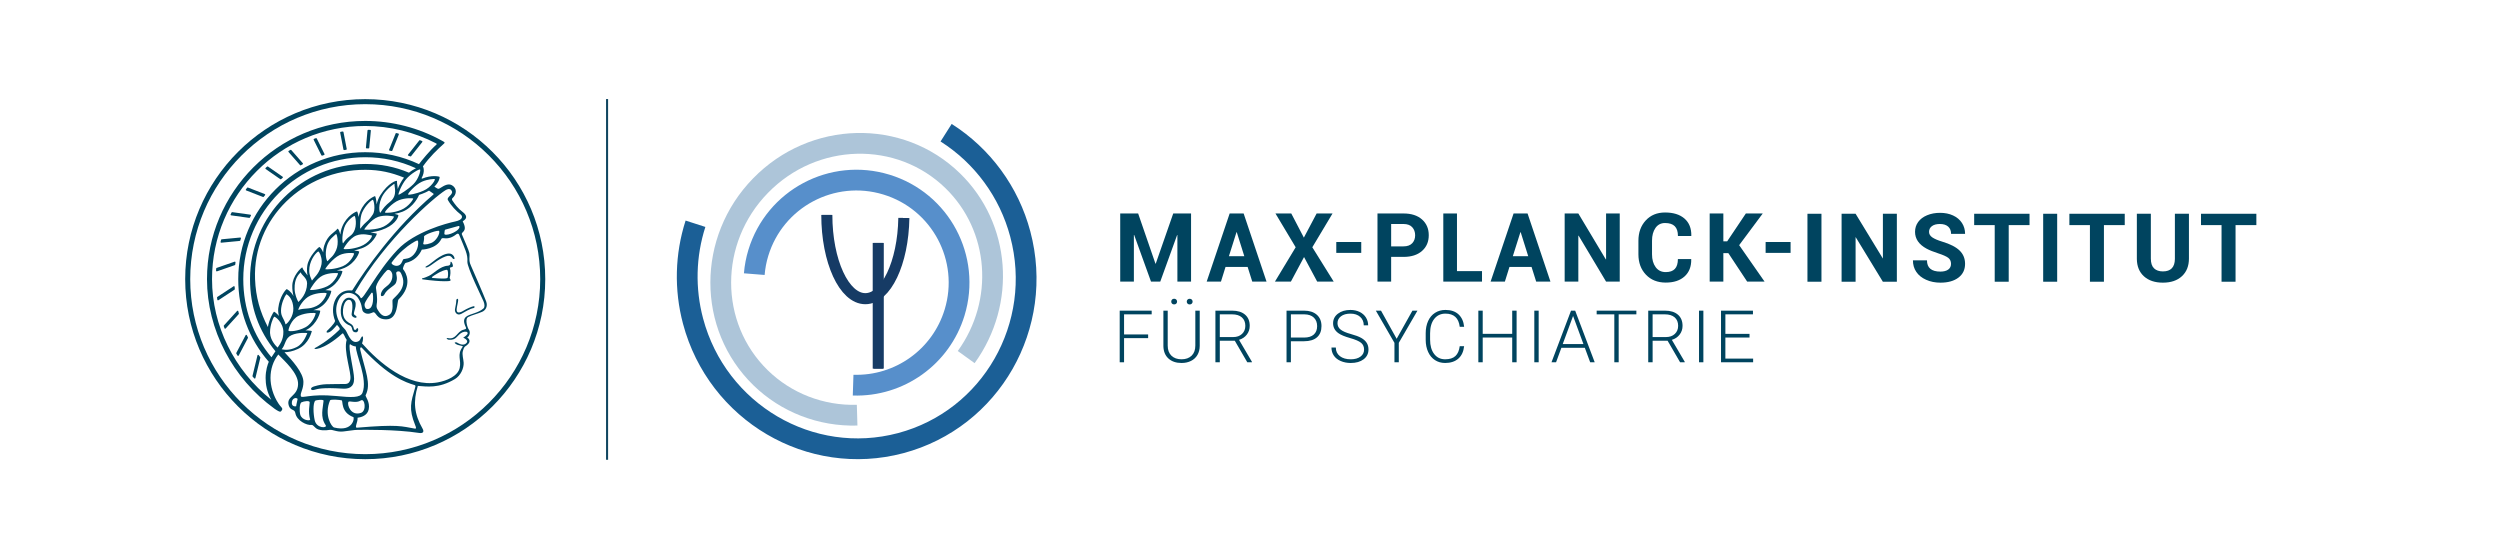 <?xml version="1.0" encoding="UTF-8"?><svg id="uuid-45a25abd-fec9-4385-bbf7-c0d18356a435" xmlns="http://www.w3.org/2000/svg" xmlns:xlink="http://www.w3.org/1999/xlink" viewBox="0 0 425.197 94.961"><defs><style>.uuid-5926d477-bf90-4461-b1c0-1091282cf3c0,.uuid-e9e64222-7fb4-434e-8d75-d7f18d9b1507{fill:#00445f;}.uuid-5926d477-bf90-4461-b1c0-1091282cf3c0,.uuid-509e8be7-9737-495f-9a4d-3c4f8fd7e18c{stroke-width:0px;}.uuid-e9e64222-7fb4-434e-8d75-d7f18d9b1507{stroke:#104660;stroke-miterlimit:10;stroke-width:.35px;}.uuid-509e8be7-9737-495f-9a4d-3c4f8fd7e18c,.uuid-bdf3c708-151d-4dc2-907e-49d1c5e4cee2,.uuid-2860afdf-c065-498a-b594-855305b67823,.uuid-9270d080-4755-451b-83d7-216f127b8c0c,.uuid-57db11c8-bfd5-48d3-8ec2-d8d7c771d605,.uuid-12d61967-47ed-420f-9811-debf5b22434c{fill:none;}.uuid-390ef3c5-5271-4e27-9456-4f0cefacba7f{clip-path:url(#uuid-1ae95613-68af-498d-950c-36acde23a974);}.uuid-bdf3c708-151d-4dc2-907e-49d1c5e4cee2{stroke:#adc5d9;}.uuid-bdf3c708-151d-4dc2-907e-49d1c5e4cee2,.uuid-2860afdf-c065-498a-b594-855305b67823,.uuid-9270d080-4755-451b-83d7-216f127b8c0c,.uuid-57db11c8-bfd5-48d3-8ec2-d8d7c771d605,.uuid-12d61967-47ed-420f-9811-debf5b22434c{stroke-linejoin:round;}.uuid-bdf3c708-151d-4dc2-907e-49d1c5e4cee2,.uuid-9270d080-4755-451b-83d7-216f127b8c0c,.uuid-57db11c8-bfd5-48d3-8ec2-d8d7c771d605{stroke-width:3.532px;}.uuid-19136621-d519-4729-b1c2-8e67734ceb16{clip-path:url(#uuid-fcf09030-0f8d-465f-9855-9004e5654525);}.uuid-aabadfe0-fa7a-4489-bf33-70abe6c64349{clip-path:url(#uuid-9dca1a59-ee47-4b40-8047-f767f31b25ab);}.uuid-2860afdf-c065-498a-b594-855305b67823{stroke:#163b65;stroke-width:1.884px;}.uuid-9270d080-4755-451b-83d7-216f127b8c0c{stroke:#1b5f96;}.uuid-57db11c8-bfd5-48d3-8ec2-d8d7c771d605{stroke:#578fcb;}.uuid-12d61967-47ed-420f-9811-debf5b22434c{stroke:#18385e;stroke-width:1.589px;}</style><clipPath id="uuid-9dca1a59-ee47-4b40-8047-f767f31b25ab"><rect class="uuid-509e8be7-9737-495f-9a4d-3c4f8fd7e18c" x="113.36" y="15.778" width="63.406" height="63.406"/></clipPath><clipPath id="uuid-1ae95613-68af-498d-950c-36acde23a974"><rect class="uuid-509e8be7-9737-495f-9a4d-3c4f8fd7e18c" x="113.36" y="15.778" width="63.406" height="63.406"/></clipPath><clipPath id="uuid-fcf09030-0f8d-465f-9855-9004e5654525"><path class="uuid-509e8be7-9737-495f-9a4d-3c4f8fd7e18c" d="M176.766,47.196c0-17.352-13.93-31.419-31.114-31.419s-31.115,14.066-31.115,31.419,13.93,31.418,31.115,31.418,31.114-14.066,31.114-31.418"/></clipPath></defs><g id="uuid-2fff6d2d-3f33-4bc0-8263-c35d192b8a0b"><g id="uuid-5d3f59bb-85ab-41ea-b52f-d622b1580b6e"><path class="uuid-5926d477-bf90-4461-b1c0-1091282cf3c0" d="M62.116,16.862c-16.885,0-30.619,13.735-30.619,30.617s13.735,30.619,30.619,30.619,30.619-13.735,30.619-30.619-13.737-30.617-30.619-30.617ZM62.116,77.243c-16.412,0-29.763-13.352-29.763-29.764s13.351-29.761,29.763-29.761,29.763,13.351,29.763,29.761-13.353,29.764-29.763,29.764Z"/><path class="uuid-5926d477-bf90-4461-b1c0-1091282cf3c0" d="M80.082,45.139c-.424-.886-.134-1.467-.259-2.115-.093-.478-.804-2.052-1.257-3.142-.213-.513,1.098-.387.129-2.241-.028-.055,1.346-.563-.028-1.605-.769-.583-1.309-1.3-1.734-1.946-.059-.09-.115-.268.009-.378.777-.691.793-1.684-.051-2.193-.609-.367-1.308.005-1.951.422-.212.137-.318.221-.54.131-.112-.046-.329-.199-.524-.333.793-.767.947-1.523.885-1.649-.042-.085-1.345-.377-2.957.29-.035-.02-.073-.041-.114-.063.664-1.149.291-1.959.242-2.015,0,0-.002-.001-.003-.002,1.209-1.688,2.409-2.811,3.595-3.889,0,0,.026-.028.027-.029.077-.078.106-.166-.042-.258-.124-.078-.159-.097-.311-.18-3.975-2.213-8.506-3.376-13.08-3.376-14.839,0-26.911,12.073-26.911,26.91,0,8.597,4.362,16.889,11.491,22.04.475.343.804.474.804.474.118.041.24.04.315-.057l.105-.138c.068-.087.094-.171.094-.248,0-.196-.285-.373-.618-.867-.964-1.429-1.39-3.055-1.39-4.416,0-1.489.454-2.844,1.325-3.973,1.074,1.119,3.417,3.177,3.366,5.049-.057,2.103-2.024,1.999-1.6,3.576.266.99,1.007.582,1.134,1.333.221,1.3,1.97,2.132,2.732,2.017.184-.028.342.125.706.496.52.528,1.8.456,2.368.353.54-.099,1.218.394,2.346.27,1.413-.156,1.772-.265,2.375-.274,1.021-.015,6.573-.097,10.52.521.681.107.896-.2.591-.731-1.431-2.491-1.629-4.607-.804-7.271,1.458.098,3.554.493,6.313-1.166.979-.589,1.527-1.843,1.48-2.777-.031-.606-.297-1.374-.14-1.965.211-.794.365-.775.594-.936,1.054-.741.293-1.329.131-1.389.318-.13.668-.822.3-1.337-.189-.201-.763-1.814-.101-2.15.715-.363,1.53-.517,2.351-.877.564-.236,1.015-.894.693-1.768-.387-1.05-2.542-5.989-2.608-6.127ZM50.372,69.098c-.206.041-.867.066-.719-.802.091-.536.673-.761.968-.456-.063.416-.206.823-.249,1.259ZM75.74,32.368c.348-.219.722-.312.943-.094.765.756-.83,1.181-.498,1.761.544.953,1.412,1.865,2.176,2.453.36.277.412.9-.962,1.184-1.383.286-6.891,1.738-9.797,4.817-3.639,3.855-5.951,8.849-6.267,8.162-.318-.692-1.047-.803-.933-1,5.224-9.002,13.412-16.072,15.338-17.284ZM78.136,38.692c-.3.858-2.672,1.621-2.56,1.018.051-.272.006-.63.187-.661.263-.045,1.013-.307,2.178-.605.117-.03.27.036.195.249ZM72.118,40.251c-.06-.351,2.49-1.209,2.579-.955.164.468-.527,1.727-1.381,2.041-.97.357-1.373.251-1.336.113.068-.253.194-.876.138-1.199ZM66.199,53.55c-1.173.719-1.809-.655-1.975-.895-.072-.104-.258-.406-.157-.922.08-.406.148-.959-.12-2.711-.118-.771,1.477-2.682,1.835-3.016.373-.347.915.173.95.737.067,1.073-.535,1.637-1.15,2.095-.754.562-.898,1.293-.754,1.489.056.076.394.079.543-.239.455-.967,1.753-1.455,1.961-1.961.324-.791.087-1.299.055-1.632-.028-.29.256-.364.47-.332.277.042.4.417.54.782.84,2.188-1.273,3.511-1.614,4.029-.157.239.327,2.018-.584,2.577ZM67.968,45.064c-.629.427-1.535-.152-1.354-.41,1.167-1.667,2.724-2.826,3.346-3.214,1.001-.623,1.107-.666,1.159-.314.032.212.042,1.302-.764,2.187-.668.734-1.339.672-1.684.749-.233.052-.219.673-.703,1.002ZM62.352,52.535c-.288-.063-.397-.627-.338-.85.131-.495.891-1.52,1.166-1.879.069-.09.208-.007.223.101.166,1.19-.001,2.859-1.051,2.628ZM71.733,30.917c1.054-.474,2.074-.482,2.183-.469.239.029-.533,1.401-1.909,1.992-1.418.609-2.477.719-2.597.66-.181-.09,1.202-1.677,2.323-2.182ZM47.446,53.735c-.421-.484-.811-.75-.852-.721-.117.082-.798,1.247-1.034,2.607-1.328-2.538-2.063-5.103-2.182-8.142-.407-10.324,8.239-18.637,18.789-18.6,2.407.008,4.386.453,6.547,1.331-.484.605-.835,1.329-1.073,1.937-.011-.56-.158-.994-.117-1.344.025-.215-1.495.258-2.845,2.407-.313.498-.507,1.049-.628,1.558-.028-.807-.217-1.435-.273-1.42-.138.038-1.679.673-2.482,2.555-.141.33-.244.669-.319,1-.067-.574-.215-.952-.262-.95-.101.004-1.716.668-2.511,2.602-.185.45-.283.909-.329,1.337-.143-.673-.404-1.085-.486-.981-.558.707-1.646,1.021-2.225,2.803-.136.419-.19.837-.197,1.227-.24-.603-.577-.95-.655-.934-.157.033-1.802,1.596-2.048,3.172-.097.621-.052,1.199.044,1.683-.314-.508-.732-.88-.902-1.397-.258.138-1.651,1.448-1.696,3.125-.017.652.08,1.265.214,1.782-.463-.841-1.12-1.235-1.193-1.191-.121.074-1.16,1.199-1.402,3.218-.057.473.001.926.116,1.337ZM69.047,30.503c.83-.984,2.24-1.776,2.398-1.678.162.099-.237,1.62-1.146,2.515-.919.904-2.339,1.784-2.505,1.774-.165-.011.506-1.725,1.253-2.61ZM66.354,34.302c-.805.653-1.172,1.087-1.642,1.852-.16.261-.551-1.45.496-3.092.642-1.006,1.919-1.909,1.891-1.789-.093.401.619,1.922-.746,3.029ZM63.4,36.492c-.987,1.471-1.043.968-2.122,2.407-.059.079-.081-1.877.304-2.739.607-1.359,1.661-2.158,1.818-2.185.157-.028.544,1.706,0,2.517ZM60.171,39.434c-.507.885-.969.682-1.813,1.938-.093.139-.317-1.039.189-2.63.39-1.226,1.597-1.989,1.725-2.019.194-.046.502,1.659-.101,2.711ZM57.164,42.55c-.517,1.125-.849,1.162-1.449,1.863-.103.121-.552-1.069-.117-2.565.348-1.197,1.151-1.64,1.538-2.045.153-.16.577,1.553.028,2.748ZM54.719,44.477c0,.343-.042.539-.141.875-.367,1.266-1.114,1.799-1.52,2.371-.163-.374-.462-.906-.464-1.708-.004-1.53.928-2.835,1.512-3.246.221-.009.612.922.612,1.709ZM52.228,48.212c-.028,1.78-1.145,2.823-1.479,3.154-.207-.353-.615-1.26-.643-2.213-.054-1.834.705-2.485,1.033-2.84.157.526,1.104.942,1.089,1.899ZM48.703,50.037c.512.258,1.131,1.005,1.189,2.388.058,1.389-.936,2.563-1.325,2.748-.271-1.06-.784-1.283-.774-2.335.01-1.15.594-2.414.91-2.801ZM50.826,53.698c1.335-.581,2.793-.491,2.854-.435.061.057-.426,1.699-1.725,2.396-1.296.694-2.759.759-2.892.593-.074-.092.427-1.973,1.762-2.554ZM50.724,52.711c.083-.443.875-1.91,2.066-2.44h0c1.193-.532,2.574-.492,2.731-.427.157.065-.496,1.629-1.698,2.204-1.344.643-1.882.267-3.1.664ZM52.726,49.272c.055-.135,1.027-1.88,2.168-2.416,1.132-.53,2.499-.418,2.592-.387.094.03-.52,1.573-1.815,2.216-1.28.636-3,.722-2.945.587ZM55.328,45.787c-.093-.071,1.285-1.875,2.436-2.407,1.012-.468,2.334-.369,2.445-.295.111.074-.539,1.592-1.873,2.176-1.272.557-2.914.596-3.008.526ZM58.446,42.338c-.076-.038.976-1.832,2.159-2.287,1.13-.434,2.249-.041,2.592-.018.277.018-.388,1.319-1.937,1.89-1.292.477-2.615.513-2.814.415ZM61.946,39.017c.021-.083,1.178-1.713,2.37-2.126,1.134-.392,2.522-.129,2.671-.067s-.803,1.484-2.26,1.922c-1.311.394-2.801.355-2.781.271ZM65.481,36.145c-.153-.107,1.244-1.669,2.381-2.101,1.112-.423,2.313-.344,2.409-.29.097.055-.728,1.408-2.069,1.952-1.261.511-2.569.546-2.721.439ZM46.139,67.992c-6.305-5.022-10.078-12.605-10.078-20.512,0-14.366,11.687-26.054,26.056-26.054,4.191,0,8.396,1.05,12.086,2.972.074.039.086.14.023.195-1.085.947-2.59,2.804-2.969,3.323-2.869-1.344-5.94-2.03-9.141-2.03-11.907,0-21.596,9.687-21.596,21.594,0,5.313,1.801,10.16,5.197,14.05-.196.452-.542,1.441-.542,2.751,0,1.084.201,2.331.964,3.712ZM46.181,60.746s-.008.008-.013.012c-3.137-3.695-4.791-8.272-4.791-13.278,0-11.436,9.303-20.738,20.74-20.738,3.018,0,5.917.631,8.63,1.874-.358.166-.768.409-1.192.757-2.387-1.011-4.791-1.486-7.438-1.486-10.804,0-19.595,8.79-19.595,19.593,0,4.686,1.462,8.803,4.326,12.259-.166.252-.399.605-.666,1.008ZM47.213,59.118c-.38-.36-1.201-1.267-1.28-2.435-.004-.058-.006-.113-.006-.17-.003-1.256.552-2.492.691-2.63.138-.138,1.556.964,1.578,2.545.019,1.37-.609,2.158-.983,2.691ZM49.553,57.017c1.126-.534,2.805-.406,2.712-.332s-.534,1.705-1.804,2.342c-1.266.635-2.105.465-2.56.378.683-.747.539-1.859,1.651-2.388ZM51.075,70.562c-.191-.768-.115-1.827.148-2.112.505-.246,1.43-.341,1.445-.046.025.471-.318,1.587.086,2.979-.092.219-1.353.124-1.678-.821ZM51.159,67.34c-.099-.579.457-1.134.446-2.397-.014-1.549-1.924-3.673-3.218-5.038.607,0,1.402-.144,2.295-.558,1.925-.891,2.303-2.938,2.358-3.021.026-.039-.43-.129-1.087-.138.071-.034.142-.07.214-.109,1.883-1.01,2.376-3.193,2.287-3.241-.036-.019-.505-.093-1.162-.076.184-.062.374-.131.57-.209,1.992-.792,2.549-3.009,2.478-3.081-.031-.031-.43-.111-1.01-.126.176-.068.357-.147.541-.239,1.82-.904,2.45-2.938,2.355-3.005-.041-.029-.411-.101-.949-.109.405-.089.848-.224,1.313-.427,1.95-.854,2.579-2.719,2.495-2.798-.036-.034-.366-.125-.863-.166.389-.087.814-.206,1.267-.361,1.928-.659,2.707-2.502,2.593-2.512-.26-.024-.619-.151-1.084-.232.525-.034,1.137-.13,1.905-.389,2.083-.704,2.821-1.958,2.858-2.502.002-.035-.249-.145-.655-.234.478-.087.957-.205,1.352-.365,1.945-.788,2.755-2.699,2.819-2.857.354-.115.734-.259,1.134-.44.203-.092.388-.189.56-.29.095.072.246.181.472.326.294.189.398.233.252.357-6.619,5.639-11.579,12.762-13.743,16.223-.061.097-.175.08-.359.068-2.318-.154-3.633,2.606-2.595,5.193-.132.526-1.232,1.542-1.315,1.616s-.305.397.072.363c.541-.049,1.233-.916,1.564-1.306.137.171.647.595.402.837-1.97,1.933-3.921,2.974-4.073,3.049-.737.36,1.231.609,4.586-2.424.197-.178.432.7.731,1.076-.576,1.902.844,5.572.623,6.724-.039.202-.159.77-.829.784-3.324.068-3.651-.084-5.342.414-.789.233-.582.753-.009.598.648-.176,1.329-.439,4.928-.215.879.055,1.885-.178,1.891-1.663.006-1.347-1.064-5.362-.702-5.912.478.359.823.374,1.005.406-.048,1.31,2.061,5.541,1.122,7.876-.349.867-1.88.803-4.499.543-4.457-.441-5.902.522-5.994-.012ZM61.396,70.219c-1.734.601-2.418-1.427-2.132-1.864.171-.262,1.266.298,2.118-.251.656-.423,1.019,1.767.015,2.115ZM53.527,71.484c-.243-1.073-.34-2.932.106-3.346.088-.082,1.423-.273,1.398.032-.102,1.281-.62,2.711.355,4.136.365.533-1.534.618-1.86-.821ZM56.834,72.71c-.466-.116-1.75-2.161-.705-4.601.111-.258,1.713-.098,1.982-.017.268.081-.22,1.999,1.982,2.849.225.087-.009,2.574-3.259,1.768ZM70.611,65.895c-.745,2.577-1.12,3.606-.001,6.405.149.372.261.652-.066.596-2.253-.386-2.739-.756-9.813-.157-.509.043.166-.987.083-1.688.646-.083,1.678-.378,1.897-1.43.266-1.277-.624-2.214-.53-2.397,1.003-1.955-.065-4.123-.913-7.755-.079-.34.117-.489.266-.328,4.545,4.919,7.441,5.896,9.006,6.361.156.046.125.223.07.392ZM82.233,52.461c-.95.84-2.409.909-2.999,1.446-.308.28-.446.72-.114,1.507.191.453.324.509-.328.683-1.058.283-1.203,1.673-2.551,1.418-.54-.102-.152.244.041.262.771.073,1.077-.144,1.347-.398.27-.253.631-.709,1.045-.866.427-.162.859-.151.866.169.006.244-.534.631-.761.736.275.144,1.119.573.399,1.061-.561.381-1.334-.147-1.445-.212-.166-.097-.484-.048-.379.081.417.51,1.534.376,1.333.646-1.031,1.387-.191,2.196-.505,3.59-.318,1.413-2.251,2.187-3.74,2.455-5.063.913-9.988-3.394-12.874-6.64.263-.616.229-1.42-.035-1.134-.249.27-.207.719-.809.871-1.16.293-1.66-1.722-2.02-2.075-1.41-1.382-1.969-3.333-1.127-5.04.851-1.724,2.618-1.379,3.323-.336.877,1.297.471,2.035.97,2.422.7.544,1.404.059,1.593.007.533-.145.492,1.263,2.311,1.198,1.956-.07,1.735-3.113,2.012-3.383,2.511-2.448,1.229-4.633.773-5.141-.123-.137.279-1.036.426-1.068,1.475-.326,2.308-1.268,2.757-2.264,0,0,2.449-.042,3.32-1.805.233-.471.954.455,2.59-.831.184-.145.358-.076.427.093,1.051,2.577,1.493,3.289,1.412,4.603-.059.956,2.549,6.259,2.74,6.718.212.511.244,1.012,0,1.228Z"/><path class="uuid-5926d477-bf90-4461-b1c0-1091282cf3c0" d="M76.34,43.118c-1.425.053-3.081,1.799-3.622,2.041-.568.254-.365.415-.036.295.71-.259,1.721-1.343,3.118-1.848,1.103-.399,1.031.509,1.446.459.194-.023-.083-.978-.907-.947Z"/><path class="uuid-5926d477-bf90-4461-b1c0-1091282cf3c0" d="M76.663,44.516c-.118.028.124.637-.495.675-1.34.083-2.402,1.351-3.219,1.732-.817.381-.987.375-1.109.407-.109.029-.068.169.022.181,3.417.457,4.73.332,4.759.208.055-.235-.19-.353-.139-.504.128-.381.193-1.102.046-1.597-.063-.234.506-.077.506-.392,0-.17-.172-.758-.371-.71ZM76.137,47.214c-.065.267-1.591.145-2.421.073-.197-.017-.529-.048.104-.425.498-.297,1.183-.799,2.079-.972.073-.014.217.009.254.176.092.419.052.876-.015,1.149Z"/><path class="uuid-5926d477-bf90-4461-b1c0-1091282cf3c0" d="M80.598,52.08c-.261-.004-1.313.478-1.708.729-.228.145-1.298.805-1.221-.239.027-.366.264-1.273.258-1.52-.009-.377-.311-.228-.317-.005-.013.524-.118.922-.226,1.536-.092.526.364,1.176,1.074.798.589-.314,1.393-.853,2.105-.989.182-.035.214-.306.034-.309Z"/><path class="uuid-5926d477-bf90-4461-b1c0-1091282cf3c0" d="M60.807,55.814c-.202-.076-.146.341-.42.295-.358-.06-.058-.383-.524-.877-.232-.246-.815-.349-1.245-1.037-.681-1.089-.096-3.516.899-3.168.553.194.456,1.48.29,2.352-.102.537.733.802.809.614.127-.315-.307-.285-.407-.573-.153-.442,1.023-2.213-.514-2.726-1.122-.374-1.86,1.038-1.725,2.601.114,1.318.99,1.862,1.491,2.048.677.251.164,1.177,1.076,1.181.404.002.487-.629.269-.711Z"/><path class="uuid-5926d477-bf90-4461-b1c0-1091282cf3c0" d="M69.784,26.602c.048.018.102.003.134-.038l1.898-2.401c.049-.062.025-.154-.048-.184-.106-.044-.213-.086-.322-.128-.049-.019-.104-.004-.137.037l-1.906,2.411c-.051.064-.023.158.054.185.109.038.219.078.327.118Z"/><path class="uuid-5926d477-bf90-4461-b1c0-1091282cf3c0" d="M66.263,25.624c.109.021.218.043.327.065.056.012.113-.018.134-.072l1.111-2.749c.027-.068-.012-.145-.084-.16-.123-.028-.246-.053-.369-.079-.034-.007-.068.011-.081.043-.141.349-.914,2.265-1.127,2.792-.028.07.015.146.089.16Z"/><path class="uuid-5926d477-bf90-4461-b1c0-1091282cf3c0" d="M62.35,25.239c.11,0,.22.003.33.006.062.002.115-.045.121-.107l.275-2.918c.006-.068-.046-.128-.115-.13-.111-.003-.222-.006-.334-.009-.062-.001-.115.046-.121.108l-.273,2.921c-.007.069.048.129.117.129Z"/><path class="uuid-5926d477-bf90-4461-b1c0-1091282cf3c0" d="M58.547,25.525c.109-.017.217-.034.326-.05.067-.01.112-.073.099-.14l-.556-2.877c-.012-.062-.071-.105-.134-.095-.11.016-.22.034-.329.052-.066.011-.11.074-.097.14l.555,2.875c.012.063.072.104.135.094Z"/><path class="uuid-5926d477-bf90-4461-b1c0-1091282cf3c0" d="M54.663,26.413c.027.053.089.078.145.059.105-.036.21-.072.315-.108.068-.023.101-.101.069-.165l-1.317-2.643c-.027-.054-.089-.079-.146-.059-.106.037-.211.074-.316.113-.067.024-.097.101-.066.165l1.316,2.639Z"/><path class="uuid-5926d477-bf90-4461-b1c0-1091282cf3c0" d="M51.035,28.09c.037.042.098.053.147.025.097-.055.195-.11.294-.164.067-.036.083-.125.033-.182l-1.97-2.25c-.038-.043-.101-.053-.15-.024-.097.057-.194.115-.291.173-.063.038-.077.125-.028.18l1.964,2.242Z"/><path class="uuid-5926d477-bf90-4461-b1c0-1091282cf3c0" d="M47.664,30.471c.044.031.103.028.144-.007.088-.074.176-.147.264-.219.061-.05.058-.144-.007-.189l-2.489-1.729c-.045-.031-.105-.028-.146.008-.086.075-.172.151-.257.228-.057.051-.051.142.012.186l2.48,1.722Z"/><path class="uuid-5926d477-bf90-4461-b1c0-1091282cf3c0" d="M44.725,33.499c.048.019.102.004.135-.036.073-.09.146-.179.221-.267.052-.062.029-.157-.047-.187l-2.862-1.114c-.049-.019-.105-.004-.138.038-.071.091-.141.183-.21.276-.047.063-.021.154.052.182l2.85,1.109Z"/><path class="uuid-5926d477-bf90-4461-b1c0-1091282cf3c0" d="M39.317,36.628l3.068.428c.049.007.097-.018.12-.062.055-.104.112-.207.169-.31.04-.073-.004-.163-.087-.175l-3.083-.429c-.051-.007-.1.019-.123.065-.052.104-.104.208-.155.313-.035.072.011.158.091.17Z"/><path class="uuid-5926d477-bf90-4461-b1c0-1091282cf3c0" d="M37.639,41.278l3.128-.3c.048-.005.088-.037.102-.083.035-.114.072-.228.109-.341.027-.082-.038-.164-.124-.156l-3.146.3c-.049.005-.091.039-.104.087-.031.114-.062.229-.092.344-.021.08.045.156.127.148Z"/><path class="uuid-5926d477-bf90-4461-b1c0-1091282cf3c0" d="M40.012,44.996c.014-.121.028-.243.043-.364.011-.087-.073-.156-.156-.127l-3.048,1.06c-.045.016-.076.057-.08.104-.008.12-.016.24-.023.36-.005.084.078.146.158.119l3.027-1.053c.043-.015.074-.053.079-.099Z"/><path class="uuid-5926d477-bf90-4461-b1c0-1091282cf3c0" d="M39.936,49.158c-.009-.125-.018-.251-.025-.377-.005-.091-.107-.143-.183-.093l-2.761,1.813c-.038.025-.059.07-.053.115.016.122.032.243.05.364.013.086.111.13.183.082l2.736-1.797c.036-.024.056-.065.053-.107Z"/><path class="uuid-5926d477-bf90-4461-b1c0-1091282cf3c0" d="M40.627,53.318c-.034-.127-.065-.255-.096-.383-.022-.093-.139-.123-.203-.052l-2.246,2.473c-.029.032-.039.078-.025.119.041.119.082.238.125.356.03.084.14.106.2.039l2.218-2.443c.027-.03.037-.071.026-.11Z"/><path class="uuid-5926d477-bf90-4461-b1c0-1091282cf3c0" d="M41.775,57.01l-1.584,3.013c-.019.036-.018.08.002.116.065.112.132.224.199.336.048.079.164.075.207-.007l1.567-2.981c.018-.034.018-.074.001-.108-.061-.122-.122-.243-.181-.366-.042-.087-.167-.089-.212-.003Z"/><path class="uuid-5926d477-bf90-4461-b1c0-1091282cf3c0" d="M44.002,60.397c-.059-.081-.187-.056-.211.042l-.848,3.498c-.009.037,0,.077.026.106.088.102.177.204.267.305.064.072.182.042.204-.051l.838-3.458c.008-.035,0-.071-.021-.099-.086-.114-.171-.228-.255-.344Z"/></g><line class="uuid-e9e64222-7fb4-434e-8d75-d7f18d9b1507" x1="103.25" y1="16.846" x2="103.25" y2="78.199"/><g id="uuid-2f2bb7f0-5669-4aa7-97b7-189ec15298eb"><g class="uuid-aabadfe0-fa7a-4489-bf33-70abe6c64349"><g class="uuid-390ef3c5-5271-4e27-9456-4f0cefacba7f"><g class="uuid-19136621-d519-4729-b1c2-8e67734ceb16"><path class="uuid-57db11c8-bfd5-48d3-8ec2-d8d7c771d605" d="M128.287,46.624h0c.099-1.236.332-2.451.692-3.631,2.812-9.218,12.557-14.41,21.772-11.599,9.222,2.804,14.416,12.553,11.603,21.764-2.297,7.544-9.37,12.602-17.257,12.347"/><path class="uuid-bdf3c708-151d-4dc2-907e-49d1c5e4cee2" d="M145.781,70.613h0c-6.155.177-12.07-2.119-16.423-6.365-9.031-8.802-9.031-23.438,0-32.684,9.024-9.254,23.659-9.614,32.691-.812,8.077,7.869,9.045,20.605,2.282,29.979"/><line class="uuid-12d61967-47ed-420f-9811-debf5b22434c" x1="149.372" y1="41.319" x2="149.372" y2="62.687"/><path class="uuid-12d61967-47ed-420f-9811-debf5b22434c" d="M153.726,37.074h0c-.127,7.657-3.025,13.725-6.551,13.725-3.618,0-6.551-6.379-6.551-14.248"/><line class="uuid-2860afdf-c065-498a-b594-855305b67823" x1="149.372" y1="41.319" x2="149.372" y2="62.687"/><path class="uuid-2860afdf-c065-498a-b594-855305b67823" d="M153.726,37.074h0c-.127,7.657-3.025,13.725-6.551,13.725-3.618,0-6.551-6.379-6.551-14.248"/><path class="uuid-9270d080-4755-451b-83d7-216f127b8c0c" d="M160.913,22.571h0c6.204,3.935,10.72,10.094,12.614,17.236,4.141,15.555-4.967,31.476-20.338,35.56-15.37,4.083-31.185-5.213-35.319-20.761-1.449-5.453-1.307-11.203.417-16.551"/></g></g></g></g><g id="uuid-a66931ab-d4d6-47a7-bef7-390e19749c28"><path class="uuid-5926d477-bf90-4461-b1c0-1091282cf3c0" d="M195.273,57.509h-4.094v4.106h-.742v-8.779h5.439v.627h-4.697v3.419h4.094v.627Z"/><path class="uuid-5926d477-bf90-4461-b1c0-1091282cf3c0" d="M204.049,52.836v5.993c-.004.591-.135,1.105-.392,1.544-.257.438-.62.774-1.088,1.01s-1.006.353-1.613.353c-.924,0-1.665-.252-2.222-.756-.557-.505-.845-1.203-.865-2.096v-6.048h.735v5.939c0,.739.211,1.313.633,1.722.422.407.995.611,1.718.611s1.295-.205,1.716-.614c.42-.41.63-.981.63-1.713v-5.945h.748ZM199.202,51.298c0-.137.044-.252.132-.347.088-.094.209-.142.362-.142s.274.048.365.142c.091.095.136.21.136.347,0,.133-.045.245-.136.338-.09.093-.212.139-.365.139s-.273-.046-.362-.139-.132-.205-.132-.338ZM201.843,51.305c0-.137.044-.253.132-.348.088-.094.209-.142.362-.142s.274.048.365.142c.091.095.136.211.136.348,0,.132-.045.245-.136.337-.09.093-.212.139-.365.139s-.273-.046-.362-.139c-.088-.092-.132-.205-.132-.337Z"/><path class="uuid-5926d477-bf90-4461-b1c0-1091282cf3c0" d="M210.015,57.955h-2.551v3.66h-.748v-8.779h2.852c.937,0,1.668.227,2.195.681.527.453.79,1.088.79,1.903,0,.562-.165,1.058-.495,1.487s-.771.727-1.326.892l2.195,3.738v.078h-.79l-2.123-3.66ZM207.464,57.328h2.273c.623,0,1.124-.177,1.501-.531s.567-.813.567-1.377c0-.62-.197-1.102-.591-1.443-.394-.343-.947-.514-1.658-.514h-2.093v3.865Z"/><path class="uuid-5926d477-bf90-4461-b1c0-1091282cf3c0" d="M219.553,58.039v3.576h-.741v-8.779h2.991c.912,0,1.633.233,2.16.699.529.467.793,1.107.793,1.924,0,.824-.254,1.46-.762,1.908-.51.448-1.246.672-2.211.672h-2.23ZM219.553,57.412h2.25c.719,0,1.268-.171,1.645-.513.379-.343.568-.819.568-1.432,0-.607-.189-1.092-.564-1.452-.377-.36-.91-.545-1.602-.553h-2.297v3.949Z"/><path class="uuid-5926d477-bf90-4461-b1c0-1091282cf3c0" d="M232.001,59.457c0-.487-.171-.872-.513-1.155s-.967-.553-1.875-.808c-.909-.256-1.572-.534-1.99-.835-.595-.427-.893-.985-.893-1.677,0-.671.276-1.217.829-1.637s1.26-.631,2.12-.631c.583,0,1.104.113,1.564.338.46.226.817.539,1.07.94.253.402.38.851.38,1.345h-.748c0-.601-.205-1.083-.614-1.448-.41-.365-.961-.547-1.652-.547-.672,0-1.206.149-1.604.449-.397.3-.597.691-.597,1.175,0,.447.179.812.537,1.093.357.282.93.531,1.718.746.788.216,1.385.439,1.791.67.406.231.712.508.917.829.205.322.308.702.308,1.14,0,.691-.276,1.246-.829,1.664-.553.419-1.281.627-2.187.627-.619,0-1.187-.11-1.703-.331s-.908-.53-1.176-.929-.401-.854-.401-1.369h.742c0,.619.23,1.107.693,1.466.462.357,1.077.536,1.845.536.684,0,1.232-.15,1.646-.452.414-.301.621-.701.621-1.199Z"/><path class="uuid-5926d477-bf90-4461-b1c0-1091282cf3c0" d="M237.54,57.623l2.683-4.787h.856l-3.172,5.475v3.305h-.741v-3.305l-3.166-5.475h.881l2.659,4.787Z"/><path class="uuid-5926d477-bf90-4461-b1c0-1091282cf3c0" d="M249.017,58.878c-.101.925-.431,1.632-.992,2.122-.561.49-1.308.735-2.239.735-.651,0-1.228-.162-1.728-.488-.501-.325-.888-.786-1.161-1.384-.273-.597-.412-1.279-.416-2.047v-1.14c0-.78.137-1.472.41-2.074s.666-1.068,1.179-1.396c.513-.328,1.103-.492,1.77-.492.94,0,1.684.254,2.229.76.544.507.86,1.208.949,2.104h-.748c-.185-1.491-.994-2.236-2.43-2.236-.796,0-1.43.297-1.902.893s-.708,1.418-.708,2.468v1.074c0,1.014.229,1.823.689,2.426.461.604,1.083.905,1.867.905.775,0,1.36-.186,1.754-.558.395-.372.638-.93.729-1.673h.748Z"/><path class="uuid-5926d477-bf90-4461-b1c0-1091282cf3c0" d="M257.942,61.615h-.747v-4.209h-5.017v4.209h-.742v-8.779h.742v3.943h5.017v-3.943h.747v8.779Z"/><path class="uuid-5926d477-bf90-4461-b1c0-1091282cf3c0" d="M261.695,61.615h-.741v-8.779h.741v8.779Z"/><path class="uuid-5926d477-bf90-4461-b1c0-1091282cf3c0" d="M269.543,59.149h-3.985l-.904,2.466h-.778l3.322-8.779h.706l3.322,8.779h-.771l-.911-2.466ZM265.787,58.521h3.521l-1.761-4.781-1.761,4.781Z"/><path class="uuid-5926d477-bf90-4461-b1c0-1091282cf3c0" d="M278.313,53.463h-3.01v8.152h-.741v-8.152h-3.003v-.627h6.754v.627Z"/><path class="uuid-5926d477-bf90-4461-b1c0-1091282cf3c0" d="M283.627,57.955h-2.551v3.66h-.747v-8.779h2.852c.937,0,1.668.227,2.195.681.526.453.79,1.088.79,1.903,0,.562-.165,1.058-.495,1.487-.329.43-.771.727-1.326.892l2.194,3.738v.078h-.789l-2.123-3.66ZM281.076,57.328h2.273c.623,0,1.124-.177,1.502-.531.377-.354.566-.813.566-1.377,0-.62-.197-1.102-.591-1.443-.395-.343-.947-.514-1.658-.514h-2.093v3.865Z"/><path class="uuid-5926d477-bf90-4461-b1c0-1091282cf3c0" d="M289.708,61.615h-.741v-8.779h.741v8.779Z"/><path class="uuid-5926d477-bf90-4461-b1c0-1091282cf3c0" d="M297.555,57.406h-4.105v3.582h4.721v.627h-5.463v-8.779h5.433v.627h-4.69v3.316h4.105v.627Z"/><path class="uuid-5926d477-bf90-4461-b1c0-1091282cf3c0" d="M231.52,43.01h-4.246v-1.85h4.246v1.85Z"/><polygon class="uuid-5926d477-bf90-4461-b1c0-1091282cf3c0" points="196.566 44.847 196.518 44.847 193.574 36.308 190.525 36.308 190.525 47.895 192.849 47.895 192.849 39.969 192.897 39.96 195.762 47.895 197.337 47.895 200.202 39.977 200.25 39.984 200.25 47.895 202.574 47.895 202.574 36.308 199.542 36.308 196.566 44.847"/><path class="uuid-5926d477-bf90-4461-b1c0-1091282cf3c0" d="M211.518,36.308h-2.379l-3.907,11.587h2.427l.78-2.499h3.756l.788,2.499h2.427l-3.892-11.587ZM209.012,43.574l1.289-4.083h.048l1.281,4.083h-2.618Z"/><polygon class="uuid-5926d477-bf90-4461-b1c0-1091282cf3c0" points="226.835 47.895 223.198 42.054 226.636 36.308 223.931 36.308 221.759 40.414 219.618 36.308 216.928 36.308 220.366 42.054 216.84 47.895 219.554 47.895 221.79 43.717 224.026 47.895 226.835 47.895"/><path class="uuid-5926d477-bf90-4461-b1c0-1091282cf3c0" d="M241.856,37.326c-.764-.679-1.812-1.019-3.143-1.019h-4.433v11.587h2.324v-4.202h2.108c1.332,0,2.379-.337,3.143-1.011s1.146-1.565,1.146-2.674-.382-2.003-1.146-2.682ZM240.185,41.373c-.334.353-.825.529-1.472.529h-2.108v-3.804h2.108c.653,0,1.145.182,1.476.545s.497.824.497,1.38c0,.546-.167.996-.501,1.349Z"/><polygon class="uuid-5926d477-bf90-4461-b1c0-1091282cf3c0" points="252.059 46.112 247.8 46.112 247.8 36.308 245.475 36.308 245.475 47.895 252.059 47.895 252.059 46.112"/><path class="uuid-5926d477-bf90-4461-b1c0-1091282cf3c0" d="M257.428,36.308l-3.907,11.587h2.427l.78-2.499h3.756l.788,2.499h2.427l-3.892-11.587h-2.379ZM257.3,43.574l1.289-4.083h.048l1.281,4.083h-2.618Z"/><polygon class="uuid-5926d477-bf90-4461-b1c0-1091282cf3c0" points="268.441 40.088 268.488 40.08 273.159 47.895 275.483 47.895 275.483 36.308 273.159 36.308 273.159 44.107 273.112 44.115 268.441 36.308 266.116 36.308 266.116 47.895 268.441 47.895 268.441 40.088"/><path class="uuid-5926d477-bf90-4461-b1c0-1091282cf3c0" d="M286.5,37.175c-.796-.69-1.9-1.035-3.311-1.035-1.353,0-2.446.45-3.279,1.349-.833.899-1.25,2.055-1.25,3.466v2.3c0,1.416.427,2.572,1.281,3.466.854.894,1.976,1.341,3.366,1.341,1.364,0,2.433-.35,3.207-1.051.775-.7,1.152-1.669,1.13-2.905l-.016-.048h-2.253c0,.754-.171,1.312-.513,1.676-.342.363-.861.545-1.556.545-.732,0-1.304-.281-1.715-.844-.411-.562-.617-1.289-.617-2.18v-2.316c0-.886.195-1.608.585-2.168.39-.56.932-.84,1.627-.84.748,0,1.301.182,1.659.545.358.363.537.916.537,1.659h2.26l.016-.048c.022-1.252-.366-2.223-1.162-2.912Z"/><polygon class="uuid-5926d477-bf90-4461-b1c0-1091282cf3c0" points="299.805 36.308 296.932 36.308 293.757 41.043 293.105 41.043 293.105 36.308 290.78 36.308 290.78 47.895 293.105 47.895 293.105 43.056 293.956 43.056 297.155 47.895 300.115 47.895 295.794 41.696 299.805 36.308"/><path class="uuid-5926d477-bf90-4461-b1c0-1091282cf3c0" d="M304.541,43.01h-4.246v-1.85h4.246v1.85Z"/><path class="uuid-5926d477-bf90-4461-b1c0-1091282cf3c0" d="M309.791,47.915h-2.382v-11.559h2.382v11.559Z"/><path class="uuid-5926d477-bf90-4461-b1c0-1091282cf3c0" d="M322.616,47.915h-2.383l-4.636-7.605v7.605h-2.382v-11.559h2.382l4.644,7.622v-7.622h2.374v11.559Z"/><path class="uuid-5926d477-bf90-4461-b1c0-1091282cf3c0" d="M331.828,44.883c0-.449-.159-.795-.476-1.036-.317-.241-.889-.495-1.715-.762-.825-.267-1.479-.53-1.96-.79-1.312-.709-1.969-1.665-1.969-2.866,0-.624.176-1.181.528-1.671.352-.489.857-.872,1.516-1.147.66-.276,1.399-.413,2.219-.413.826,0,1.561.15,2.207.449.646.299,1.147.721,1.504,1.267.357.545.536,1.164.536,1.857h-2.382c0-.529-.166-.941-.5-1.235-.333-.294-.802-.44-1.406-.44-.582,0-1.034.123-1.357.369-.323.246-.485.57-.485.972,0,.376.189.691.568.946.378.254.935.491,1.671.714,1.355.408,2.342.913,2.961,1.517.619.603.928,1.355.928,2.254,0,1.001-.378,1.785-1.135,2.354-.757.569-1.776.853-3.056.853-.889,0-1.699-.163-2.43-.489-.73-.325-1.287-.771-1.671-1.337-.384-.566-.576-1.223-.576-1.969h2.39c0,1.275.762,1.913,2.286,1.913.565,0,1.008-.115,1.326-.345.317-.23.476-.552.476-.965Z"/><path class="uuid-5926d477-bf90-4461-b1c0-1091282cf3c0" d="M345.179,38.286h-3.54v9.63h-2.381v-9.63h-3.493v-1.929h9.415v1.929Z"/><path class="uuid-5926d477-bf90-4461-b1c0-1091282cf3c0" d="M349.882,47.915h-2.381v-11.559h2.381v11.559Z"/><path class="uuid-5926d477-bf90-4461-b1c0-1091282cf3c0" d="M361.373,38.286h-3.54v9.63h-2.381v-9.63h-3.493v-1.929h9.415v1.929Z"/><path class="uuid-5926d477-bf90-4461-b1c0-1091282cf3c0" d="M372.292,36.357v7.613c0,1.265-.396,2.266-1.187,3.001-.792.736-1.872,1.103-3.243,1.103-1.349,0-2.421-.357-3.215-1.072-.793-.714-1.198-1.695-1.214-2.945v-7.701h2.381v7.629c0,.757.181,1.309.544,1.656.363.347.864.52,1.504.52,1.339,0,2.019-.704,2.04-2.112v-7.693h2.39Z"/><path class="uuid-5926d477-bf90-4461-b1c0-1091282cf3c0" d="M383.759,38.286h-3.54v9.63h-2.382v-9.63h-3.493v-1.929h9.415v1.929Z"/></g></g></svg>